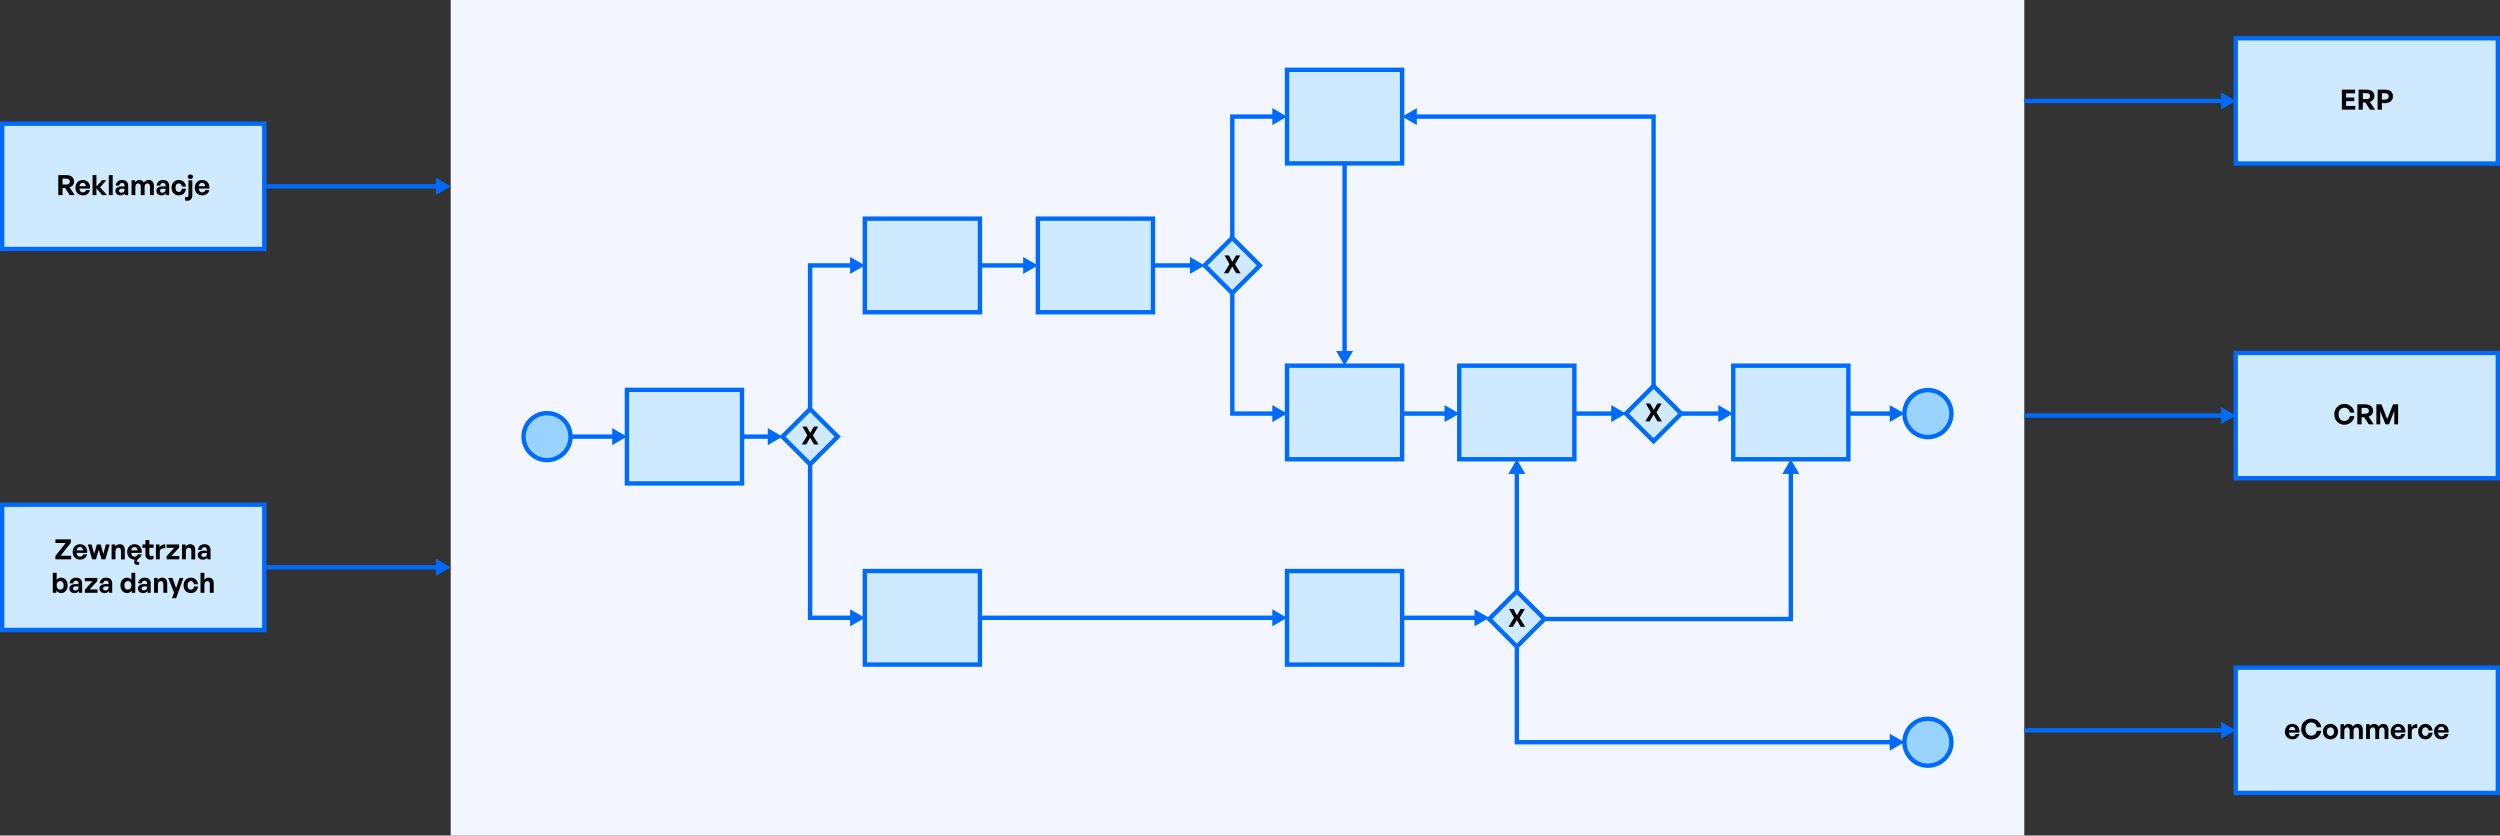 <svg width="1140" height="381" viewBox="0 0 1140 381" fill="none" xmlns="http://www.w3.org/2000/svg">
<rect x="0" y="0" width="1140" height="381" fill="#333333" stroke="none"/>
<g clip-path="url(#clip0_4025_9404)">
<path d="M205.527 0L205.527 381L923.079 381V0L205.527 0Z" fill="#F3F6FF"/>
<path d="M0.971 56.408L0.971 113.535L120.513 113.535V56.408L0.971 56.408Z" fill="#CFEAFF" stroke="#006BFB" stroke-width="2" stroke-miterlimit="10"/>
<path d="M26.58 88.971V79.848H30.151C32.451 79.848 33.79 80.915 33.79 82.808C33.79 84.04 33.023 85.021 31.733 85.448L34.081 88.971H31.781L29.724 85.739H28.521V88.971H26.59H26.58ZM28.511 84.157H30.064C31.228 84.157 31.859 83.701 31.859 82.808C31.859 81.915 31.238 81.449 30.064 81.449H28.511V84.157Z" fill="black"/>
<path d="M34.402 85.556C34.402 83.538 35.809 82.062 37.77 82.062C39.914 82.062 41.341 83.8 41.02 86.013H36.207C36.324 87.119 36.857 87.731 37.76 87.731C38.536 87.731 39.05 87.352 39.254 86.673H41.011C40.632 88.206 39.448 89.089 37.799 89.089C35.771 89.089 34.402 87.682 34.402 85.556ZM36.227 84.897H39.148C39.099 83.955 38.565 83.363 37.721 83.363C36.877 83.363 36.372 83.897 36.227 84.897Z" fill="black"/>
<path d="M42.203 88.971V79.848H43.969V85.059L46.444 82.187H48.472L45.667 85.438L48.802 88.971H46.55L43.959 85.817V88.971H42.193H42.203Z" fill="black"/>
<path d="M49.617 88.971V79.848H51.393V88.971H49.617Z" fill="black"/>
<path d="M57.021 88.129C56.575 88.769 55.905 89.099 54.973 89.099C53.566 89.099 52.625 88.274 52.625 87.003C52.625 85.731 53.692 84.974 55.672 84.974C56.05 84.974 56.38 85.003 56.807 85.052V84.644C56.807 83.877 56.371 83.441 55.633 83.441C54.896 83.441 54.41 83.887 54.352 84.644H52.761C52.858 83.082 53.993 82.062 55.633 82.062C57.409 82.062 58.457 83.043 58.457 84.702V88.973H57.021V88.138V88.129ZM55.352 87.876C56.254 87.876 56.798 87.381 56.798 86.595V86.11C56.38 86.042 56.089 86.022 55.779 86.022C54.779 86.022 54.284 86.343 54.284 86.954C54.284 87.527 54.692 87.886 55.352 87.886V87.876Z" fill="black"/>
<path d="M59.98 88.973V82.189H61.611V83.159C62.105 82.47 62.746 82.062 63.639 82.062C64.531 82.062 65.279 82.499 65.618 83.266C66.152 82.519 66.841 82.062 67.85 82.062C69.218 82.062 70.15 82.965 70.15 84.596V88.983H68.394V85.159C68.394 84.207 67.986 83.635 67.21 83.635C66.511 83.635 65.939 84.178 65.939 85.197V88.983H64.182V85.159C64.182 84.207 63.775 83.635 62.998 83.635C62.29 83.635 61.727 84.178 61.727 85.197V88.983H59.961L59.98 88.973Z" fill="black"/>
<path d="M75.701 88.129C75.254 88.769 74.585 89.099 73.653 89.099C72.246 89.099 71.305 88.274 71.305 87.003C71.305 85.731 72.372 84.974 74.352 84.974C74.73 84.974 75.06 85.003 75.487 85.052V84.644C75.487 83.877 75.05 83.441 74.313 83.441C73.575 83.441 73.09 83.887 73.032 84.644H71.441C71.538 83.082 72.673 82.062 74.313 82.062C76.089 82.062 77.137 83.043 77.137 84.702V88.973H75.701V88.138V88.129ZM74.031 87.876C74.934 87.876 75.477 87.381 75.477 86.595V86.11C75.06 86.042 74.769 86.022 74.458 86.022C73.459 86.022 72.964 86.343 72.964 86.954C72.964 87.527 73.372 87.886 74.031 87.886V87.876Z" fill="black"/>
<path d="M78.215 85.574C78.215 83.545 79.612 82.051 81.514 82.051C83.28 82.051 84.59 83.245 84.804 85.079H82.95C82.863 84.176 82.32 83.613 81.514 83.613C80.602 83.613 80.02 84.361 80.02 85.574C80.02 86.787 80.592 87.534 81.514 87.534C82.329 87.534 82.853 87.001 82.95 86.069H84.804C84.6 87.932 83.329 89.097 81.514 89.097C79.554 89.097 78.215 87.651 78.215 85.574Z" fill="black"/>
<path d="M87.696 88.942C87.696 90.776 86.706 91.543 85.357 91.543C85.037 91.543 84.707 91.514 84.406 91.407V89.767C84.6 89.864 84.853 89.922 85.144 89.922C85.609 89.922 85.939 89.641 85.939 88.893V82.187H87.696V88.942ZM86.803 81.653C86.104 81.653 85.619 81.207 85.619 80.615C85.619 80.022 86.104 79.547 86.803 79.547C87.502 79.547 87.987 79.993 87.987 80.615C87.987 81.236 87.502 81.653 86.803 81.653Z" fill="black"/>
<path d="M88.82 85.556C88.82 83.538 90.227 82.062 92.188 82.062C94.332 82.062 95.759 83.8 95.438 86.013H90.625C90.742 87.119 91.275 87.731 92.178 87.731C92.954 87.731 93.478 87.352 93.672 86.673H95.429C95.05 88.206 93.866 89.089 92.217 89.089C90.189 89.089 88.82 87.682 88.82 85.556ZM90.654 84.897H93.575C93.527 83.955 92.993 83.363 92.149 83.363C91.305 83.363 90.8 83.897 90.654 84.897Z" fill="black"/>
<path d="M0.971 230.135L0.971 287.262H120.513V230.135H0.971Z" fill="#CFEAFF" stroke="#006BFB" stroke-width="2" stroke-miterlimit="10"/>
<path d="M25.26 255.068V253.545L29.927 247.615H25.279V245.945H32.305V247.498L27.618 253.409H32.46V255.068H25.27H25.26Z" fill="black"/>
<path d="M33.129 251.65C33.129 249.631 34.536 248.156 36.496 248.156C38.641 248.156 40.067 249.894 39.747 252.106H34.934C35.05 253.213 35.584 253.824 36.486 253.824C37.263 253.824 37.777 253.446 37.981 252.766H39.737C39.359 254.3 38.175 255.183 36.525 255.183C34.497 255.183 33.129 253.776 33.129 251.65ZM34.953 250.99H37.874C37.826 250.049 37.292 249.447 36.448 249.447C35.603 249.447 35.099 249.981 34.953 250.99Z" fill="black"/>
<path d="M45.037 250.663L43.766 255.069H41.999L40.068 248.285H41.786L42.941 252.575L44.183 248.285H45.92L47.123 252.575L48.268 248.285H50.005L48.064 255.069H46.308L45.027 250.663H45.037Z" fill="black"/>
<path d="M52.664 255.067H50.898V248.282H52.529V249.243C53.024 248.574 53.722 248.156 54.615 248.156C55.974 248.156 56.915 249.049 56.915 250.689V255.076H55.158V251.291C55.158 250.282 54.761 249.729 53.965 249.729C53.266 249.729 52.674 250.291 52.674 251.378V255.076L52.664 255.067Z" fill="black"/>
<path d="M57.982 251.65C57.982 249.631 59.389 248.156 61.35 248.156C63.494 248.156 64.921 249.894 64.6 252.106H59.787C59.904 253.213 60.438 253.824 61.34 253.824C62.116 253.824 62.64 253.446 62.834 252.766H64.591C64.358 253.708 63.814 254.407 63.067 254.795C62.728 255.076 62.485 255.397 62.485 255.775C62.485 256.154 62.699 256.357 63.048 256.357C63.174 256.357 63.31 256.328 63.465 256.27V257.444C63.184 257.532 62.902 257.571 62.631 257.571C61.796 257.571 61.136 257.134 61.136 256.27C61.136 255.862 61.301 255.523 61.592 255.183H61.389C59.36 255.183 57.992 253.776 57.992 251.65H57.982ZM59.816 250.99H62.737C62.689 250.049 62.155 249.447 61.311 249.447C60.467 249.447 59.962 249.981 59.816 250.99Z" fill="black"/>
<path d="M69.957 254.892C69.52 255.105 69.122 255.193 68.598 255.193C67.201 255.193 66.327 254.397 66.327 252.873V249.797H64.959V248.282H66.327V246.273H68.084V248.282H70.024V249.797H68.084V252.466C68.084 253.252 68.443 253.572 69.073 253.572C69.403 253.572 69.714 253.494 69.966 253.358V254.892H69.957Z" fill="black"/>
<path d="M72.858 255.069H71.092V248.285H72.722V249.595C73.217 248.731 74.275 248.207 75.362 248.207V250.032C73.867 249.915 72.858 250.274 72.858 251.769V255.059V255.069Z" fill="black"/>
<path d="M75.982 255.069V253.643L79.476 249.809H75.973V248.285H81.669V249.731L78.166 253.526H81.776V255.06H75.992L75.982 255.069Z" fill="black"/>
<path d="M84.754 255.067H82.988V248.282H84.618V249.243C85.113 248.574 85.812 248.156 86.705 248.156C88.063 248.156 89.005 249.049 89.005 250.689V255.076H87.248V251.291C87.248 250.282 86.85 249.729 86.055 249.729C85.356 249.729 84.754 250.291 84.754 251.378V255.076V255.067Z" fill="black"/>
<path d="M94.566 254.232C94.119 254.863 93.45 255.193 92.518 255.193C91.111 255.193 90.17 254.368 90.17 253.096C90.17 251.825 91.237 251.068 93.217 251.068C93.595 251.068 93.925 251.097 94.352 251.146V250.738C94.352 249.971 93.916 249.534 93.188 249.534C92.46 249.534 91.965 249.981 91.907 250.738H90.316C90.412 249.175 91.548 248.156 93.188 248.156C94.964 248.156 96.012 249.137 96.012 250.796V255.067H94.576V254.232H94.566ZM92.906 253.98C93.809 253.98 94.352 253.485 94.352 252.698V252.213C93.935 252.155 93.644 252.126 93.333 252.126C92.334 252.126 91.839 252.446 91.839 253.058C91.839 253.63 92.246 253.989 92.906 253.989V253.98Z" fill="black"/>
<path d="M27.841 270.441C26.968 270.441 26.23 270.043 25.706 269.334V270.315H24.076V261.191H25.842V264.404C26.337 263.744 27.026 263.404 27.841 263.404C29.666 263.404 30.849 264.918 30.849 266.927C30.849 268.936 29.666 270.441 27.841 270.441ZM27.443 264.967C26.59 264.967 25.852 265.617 25.852 266.898C25.852 268.179 26.56 268.868 27.443 268.868C28.326 268.868 29.035 268.199 29.035 266.927C29.035 265.656 28.307 264.967 27.443 264.967Z" fill="black"/>
<path d="M36.021 269.482C35.575 270.113 34.905 270.443 33.973 270.443C32.566 270.443 31.625 269.618 31.625 268.346C31.625 267.075 32.692 266.318 34.672 266.318C35.05 266.318 35.38 266.347 35.807 266.396V265.988C35.807 265.221 35.371 264.784 34.633 264.784C33.896 264.784 33.41 265.231 33.352 265.988H31.761C31.858 264.425 32.993 263.406 34.633 263.406C36.409 263.406 37.457 264.387 37.457 266.046V270.317H36.021V269.482ZM34.352 269.23C35.254 269.23 35.798 268.735 35.798 267.948V267.463C35.38 267.405 35.089 267.376 34.779 267.376C33.779 267.376 33.284 267.696 33.284 268.308C33.284 268.88 33.692 269.239 34.352 269.239V269.23Z" fill="black"/>
<path d="M38.68 270.315V268.889L42.173 265.055H38.67V263.531H44.366V264.977L40.863 268.772H44.473V270.306H38.689L38.68 270.315Z" fill="black"/>
<path d="M49.734 269.482C49.287 270.113 48.618 270.443 47.686 270.443C46.279 270.443 45.338 269.618 45.338 268.346C45.338 267.075 46.405 266.318 48.385 266.318C48.763 266.318 49.093 266.347 49.52 266.396V265.988C49.52 265.221 49.084 264.784 48.346 264.784C47.609 264.784 47.123 265.231 47.065 265.988H45.474C45.571 264.425 46.706 263.406 48.346 263.406C50.122 263.406 51.17 264.387 51.17 266.046V270.317H49.734V269.482ZM48.065 269.23C48.967 269.23 49.511 268.735 49.511 267.948V267.463C49.093 267.405 48.802 267.376 48.492 267.376C47.492 267.376 46.997 267.696 46.997 268.308C46.997 268.88 47.405 269.239 48.065 269.239V269.23Z" fill="black"/>
<path d="M57.914 263.404C58.73 263.404 59.409 263.763 59.923 264.404V261.191H61.68V270.315H60.069V269.334C59.535 270.043 58.798 270.441 57.924 270.441C56.1 270.441 54.916 268.907 54.916 266.927C54.916 264.947 56.1 263.404 57.924 263.404H57.914ZM58.312 268.868C59.186 268.868 59.913 268.179 59.913 266.898C59.913 265.617 59.176 264.967 58.312 264.967C57.449 264.967 56.721 265.627 56.721 266.927C56.721 268.228 57.449 268.868 58.312 268.868Z" fill="black"/>
<path d="M67.288 269.482C66.842 270.113 66.172 270.443 65.241 270.443C63.834 270.443 62.893 269.618 62.893 268.346C62.893 267.075 63.96 266.318 65.94 266.318C66.318 266.318 66.648 266.347 67.075 266.396V265.988C67.075 265.221 66.638 264.784 65.91 264.784C65.183 264.784 64.688 265.231 64.63 265.988H63.038C63.135 264.425 64.27 263.406 65.91 263.406C67.686 263.406 68.734 264.387 68.734 266.046V270.317H67.298V269.482H67.288ZM65.629 269.23C66.531 269.23 67.075 268.735 67.075 267.948V267.463C66.658 267.405 66.367 267.376 66.056 267.376C65.056 267.376 64.562 267.696 64.562 268.308C64.562 268.88 64.969 269.239 65.629 269.239V269.23Z" fill="black"/>
<path d="M72.004 270.317H70.238V263.532H71.868V264.493C72.363 263.824 73.062 263.406 73.955 263.406C75.313 263.406 76.255 264.299 76.255 265.939V270.326H74.498V266.541C74.498 265.532 74.1 264.979 73.305 264.979C72.606 264.979 72.014 265.541 72.014 266.628V270.326L72.004 270.317Z" fill="black"/>
<path d="M80.329 272.771H78.407L79.377 270.238L76.709 263.531H78.611L80.309 268.18L81.862 263.531H83.628L80.329 272.771Z" fill="black"/>
<path d="M83.717 266.929C83.717 264.891 85.114 263.406 87.016 263.406C88.782 263.406 90.092 264.6 90.306 266.434H88.452C88.365 265.532 87.822 264.969 87.016 264.969C86.104 264.969 85.522 265.716 85.522 266.929C85.522 268.143 86.094 268.89 87.016 268.89C87.831 268.89 88.355 268.356 88.452 267.424H90.306C90.102 269.288 88.831 270.452 87.016 270.452C85.056 270.452 83.717 269.006 83.717 266.939V266.929Z" fill="black"/>
<path d="M93.206 270.315H91.439V261.191H93.206V264.423C93.671 263.802 94.263 263.404 95.146 263.404C96.505 263.404 97.446 264.297 97.446 265.937V270.324H95.69V266.539C95.69 265.53 95.292 264.977 94.496 264.977C93.797 264.977 93.206 265.539 93.206 266.627V270.324V270.315Z" fill="black"/>
<path d="M1019.49 17.44V74.566L1139.03 74.566V17.44L1019.49 17.44Z" fill="#CFEAFF" stroke="#006BFB" stroke-width="2" stroke-miterlimit="10"/>
<path d="M1074.02 49.994H1067.89V40.871H1073.94V42.55H1069.82V44.472H1073.56V46.132H1069.82V48.315H1074.02V49.994Z" fill="black"/>
<path d="M1075.52 49.994V40.871H1079.09C1081.39 40.871 1082.72 41.939 1082.72 43.831C1082.72 45.064 1081.95 46.044 1080.66 46.471L1083.01 49.994H1080.71L1078.65 46.762H1077.45V49.994H1075.52ZM1077.45 45.18H1079C1080.18 45.18 1080.8 44.724 1080.8 43.831C1080.8 42.938 1080.18 42.472 1079 42.472H1077.45V45.18Z" fill="black"/>
<path d="M1086.14 47.024V49.994H1084.21V40.871H1087.58C1089.8 40.871 1091.19 41.929 1091.19 43.909C1091.19 45.889 1089.8 47.024 1087.58 47.024H1086.14ZM1086.14 42.502V45.404H1087.57C1088.67 45.404 1089.27 44.831 1089.27 43.928C1089.27 43.026 1088.66 42.502 1087.57 42.502H1086.14Z" fill="black"/>
<path d="M1019.48 160.944V218.07H1139.02V160.944H1019.48Z" fill="#CFEAFF" stroke="#006BFB" stroke-width="2" stroke-miterlimit="10"/>
<path d="M1064.43 188.928C1064.43 186.259 1066.44 184.191 1069 184.191C1071.4 184.191 1073.28 185.793 1073.6 188.132H1071.55C1071.34 186.822 1070.32 185.919 1069.02 185.919C1067.46 185.919 1066.4 187.152 1066.4 188.928C1066.4 190.704 1067.46 191.966 1069.02 191.966C1070.31 191.966 1071.32 191.053 1071.55 189.743H1073.6C1073.28 192.101 1071.4 193.693 1069 193.693C1066.43 193.693 1064.43 191.606 1064.43 188.928Z" fill="black"/>
<path d="M1074.94 193.498V184.375H1078.51C1080.81 184.375 1082.15 185.443 1082.15 187.335C1082.15 188.568 1081.38 189.548 1080.09 189.975L1082.44 193.498H1080.14L1078.08 190.266H1076.88V193.498H1074.95H1074.94ZM1076.87 188.684H1078.42C1079.59 188.684 1080.22 188.228 1080.22 187.335C1080.22 186.442 1079.6 185.976 1078.42 185.976H1076.87V188.684Z" fill="black"/>
<path d="M1085.39 187.444V193.51H1083.63V184.387H1085.94L1088.58 191.142L1091.24 184.387H1093.55V193.51H1091.79V187.395L1089.38 193.51H1087.76L1085.38 187.444H1085.39Z" fill="black"/>
<path d="M1019.49 304.451V361.578H1139.03V304.451H1019.49Z" fill="#CFEAFF" stroke="#006BFB" stroke-width="2" stroke-miterlimit="10"/>
<path d="M1041.91 333.599C1041.91 331.581 1043.32 330.105 1045.28 330.105C1047.43 330.105 1048.85 331.843 1048.53 334.056H1043.72C1043.84 335.162 1044.37 335.773 1045.27 335.773C1046.05 335.773 1046.57 335.395 1046.77 334.716H1048.52C1048.14 336.249 1046.96 337.132 1045.31 337.132C1043.28 337.132 1041.91 335.725 1041.91 333.599ZM1043.74 332.939H1046.66C1046.61 331.998 1046.08 331.406 1045.23 331.406C1044.39 331.406 1043.88 331.94 1043.74 332.939Z" fill="black"/>
<path d="M1049.33 332.435C1049.33 329.766 1051.34 327.699 1053.9 327.699C1056.3 327.699 1058.18 329.301 1058.5 331.64H1056.45C1056.24 330.329 1055.22 329.427 1053.92 329.427C1052.36 329.427 1051.3 330.659 1051.3 332.435C1051.3 334.212 1052.36 335.473 1053.92 335.473C1055.21 335.473 1056.22 334.561 1056.45 333.251H1058.5C1058.18 335.609 1056.3 337.201 1053.9 337.201C1051.34 337.201 1049.33 335.114 1049.33 332.435Z" fill="black"/>
<path d="M1059.25 333.621C1059.25 331.641 1060.72 330.098 1062.69 330.098C1064.66 330.098 1066.14 331.631 1066.14 333.621C1066.14 335.61 1064.66 337.144 1062.69 337.144C1060.72 337.144 1059.25 335.591 1059.25 333.621ZM1064.31 333.621C1064.31 332.359 1063.56 331.68 1062.68 331.68C1061.8 331.68 1061.05 332.369 1061.05 333.621C1061.05 334.873 1061.8 335.581 1062.68 335.581C1063.56 335.581 1064.31 334.882 1064.31 333.621Z" fill="black"/>
<path d="M1067.26 337.016V330.232H1068.89V331.202C1069.39 330.513 1070.03 330.105 1070.92 330.105C1071.81 330.105 1072.56 330.542 1072.9 331.309C1073.43 330.562 1074.12 330.105 1075.13 330.105C1076.5 330.105 1077.43 331.008 1077.43 332.639V337.026H1075.67V333.202C1075.67 332.25 1075.27 331.678 1074.49 331.678C1073.79 331.678 1073.22 332.221 1073.22 333.24V337.026H1071.46V333.202C1071.46 332.25 1071.06 331.678 1070.28 331.678C1069.57 331.678 1069.01 332.221 1069.01 333.24V337.026H1067.24L1067.26 337.016Z" fill="black"/>
<path d="M1078.94 337.016V330.232H1080.57V331.202C1081.07 330.513 1081.71 330.105 1082.6 330.105C1083.49 330.105 1084.24 330.542 1084.58 331.309C1085.11 330.562 1085.8 330.105 1086.81 330.105C1088.18 330.105 1089.11 331.008 1089.11 332.639V337.026H1087.36V333.202C1087.36 332.25 1086.95 331.678 1086.17 331.678C1085.47 331.678 1084.9 332.221 1084.9 333.24V337.026H1083.14V333.202C1083.14 332.25 1082.74 331.678 1081.96 331.678C1081.25 331.678 1080.69 332.221 1080.69 333.24V337.026H1078.92L1078.94 337.016Z" fill="black"/>
<path d="M1090.18 333.599C1090.18 331.581 1091.59 330.105 1093.55 330.105C1095.69 330.105 1097.12 331.843 1096.8 334.056H1091.99C1092.1 335.162 1092.64 335.773 1093.54 335.773C1094.32 335.773 1094.83 335.395 1095.03 334.716H1096.79C1096.41 336.249 1095.23 337.132 1093.58 337.132C1091.55 337.132 1090.18 335.725 1090.18 333.599ZM1092.02 332.939H1094.94C1094.89 331.998 1094.35 331.406 1093.51 331.406C1092.67 331.406 1092.16 331.94 1092.02 332.939Z" fill="black"/>
<path d="M1099.75 337.018H1097.98V330.234H1099.61V331.544C1100.11 330.68 1101.17 330.156 1102.25 330.156V331.981C1100.76 331.864 1099.75 332.224 1099.75 333.718V337.008V337.018Z" fill="black"/>
<path d="M1102.67 333.621C1102.67 331.592 1104.07 330.098 1105.97 330.098C1107.74 330.098 1109.05 331.291 1109.26 333.126H1107.41C1107.32 332.223 1106.76 331.66 1105.97 331.66C1105.06 331.66 1104.47 332.408 1104.47 333.621C1104.47 334.834 1105.05 335.581 1105.97 335.581C1106.78 335.581 1107.31 335.047 1107.41 334.116H1109.26C1109.06 335.979 1107.78 337.144 1105.97 337.144C1104.01 337.144 1102.67 335.698 1102.67 333.621Z" fill="black"/>
<path d="M1109.92 333.599C1109.92 331.581 1111.33 330.105 1113.29 330.105C1115.43 330.105 1116.86 331.843 1116.54 334.056H1111.72C1111.84 335.162 1112.37 335.773 1113.28 335.773C1114.05 335.773 1114.58 335.395 1114.77 334.716H1116.53C1116.15 336.249 1114.96 337.132 1113.31 337.132C1111.29 337.132 1109.92 335.725 1109.92 333.599ZM1111.75 332.939H1114.67C1114.62 331.998 1114.09 331.406 1113.25 331.406C1112.4 331.406 1111.9 331.94 1111.75 332.939Z" fill="black"/>
<path d="M249.457 209.813C255.374 209.813 260.17 205.015 260.17 199.098C260.17 193.18 255.374 188.383 249.457 188.383C243.541 188.383 238.744 193.18 238.744 199.098C238.744 205.015 243.541 209.813 249.457 209.813Z" fill="#99D3FF" stroke="#006BFB" stroke-width="2" stroke-miterlimit="10"/>
<path d="M879.131 199.305C885.048 199.305 889.844 194.508 889.844 188.59C889.844 182.672 885.048 177.875 879.131 177.875C873.214 177.875 868.418 182.672 868.418 188.59C868.418 194.508 873.214 199.305 879.131 199.305Z" fill="#99D3FF" stroke="#006BFB" stroke-width="2" stroke-miterlimit="10"/>
<path d="M879.131 349.164C885.048 349.164 889.844 344.367 889.844 338.449C889.844 332.532 885.048 327.734 879.131 327.734C873.214 327.734 868.418 332.532 868.418 338.449C868.418 344.367 873.214 349.164 879.131 349.164Z" fill="#99D3FF" stroke="#006BFB" stroke-width="2" stroke-miterlimit="10"/>
<path d="M260.17 199.098H280.296" stroke="#006BFB" stroke-width="2" stroke-miterlimit="10"/>
<path d="M279.16 202.972L285.866 199.099L279.16 195.227V202.972Z" fill="#006BFB"/>
<path d="M120.162 84.969H199.947" stroke="#006BFB" stroke-width="2" stroke-miterlimit="10"/>
<path d="M198.812 88.843L205.518 84.97L198.812 81.098V88.843Z" fill="#006BFB"/>
<path d="M120.162 258.699H199.947" stroke="#006BFB" stroke-width="2" stroke-miterlimit="10"/>
<path d="M198.812 262.573L205.518 258.701L198.812 254.828V262.573Z" fill="#006BFB"/>
<path d="M923.07 46.004H1013.92" stroke="#006BFB" stroke-width="2" stroke-miterlimit="10"/>
<path d="M1012.78 49.878L1019.49 46.005L1012.78 42.133V49.878Z" fill="#006BFB"/>
<path d="M923.07 189.508H1013.92" stroke="#006BFB" stroke-width="2" stroke-miterlimit="10"/>
<path d="M1012.78 193.382L1019.49 189.509L1012.78 185.637V193.382Z" fill="#006BFB"/>
<path d="M923.07 333.016H1013.92" stroke="#006BFB" stroke-width="2" stroke-miterlimit="10"/>
<path d="M1012.78 336.89L1019.49 333.017L1012.78 329.145V336.89Z" fill="#006BFB"/>
<path d="M338.363 199.098H351.24" stroke="#006BFB" stroke-width="2" stroke-miterlimit="10"/>
<path d="M350.105 202.972L356.811 199.099L350.105 195.227V202.972Z" fill="#006BFB"/>
<path d="M446.854 121.035H467.688" stroke="#006BFB" stroke-width="2" stroke-miterlimit="10"/>
<path d="M466.553 124.909L473.258 121.037L466.553 117.164V124.909Z" fill="#006BFB"/>
<path d="M446.854 281.715H581.301" stroke="#006BFB" stroke-width="2" stroke-miterlimit="10"/>
<path d="M580.176 285.587L586.871 281.714L580.176 277.852V285.587Z" fill="#006BFB"/>
<path d="M525.766 121.035H543.718" stroke="#006BFB" stroke-width="2" stroke-miterlimit="10"/>
<path d="M542.592 124.909L549.287 121.037L542.592 117.164V124.909Z" fill="#006BFB"/>
<path d="M639.377 188.586H659.842" stroke="#006BFB" stroke-width="2" stroke-miterlimit="10"/>
<path d="M658.717 192.46L665.422 188.587L658.717 184.715V192.46Z" fill="#006BFB"/>
<path d="M639.377 281.715H673.496" stroke="#006BFB" stroke-width="2" stroke-miterlimit="10"/>
<path d="M672.361 285.587L679.067 281.714L672.361 277.852V285.587Z" fill="#006BFB"/>
<path d="M691.672 269.659V214.988" stroke="#006BFB" stroke-width="2" stroke-miterlimit="10"/>
<path d="M695.545 216.115L691.673 209.418L687.801 216.115H695.545Z" fill="#006BFB"/>
<path d="M717.92 188.586H735.853" stroke="#006BFB" stroke-width="2" stroke-miterlimit="10"/>
<path d="M734.727 192.46L741.422 188.587L734.727 184.715V192.46Z" fill="#006BFB"/>
<path d="M842.867 188.586H862.847" stroke="#006BFB" stroke-width="2" stroke-miterlimit="10"/>
<path d="M861.713 192.46L868.418 188.587L861.713 184.715V192.46Z" fill="#006BFB"/>
<path d="M766.75 188.586H784.683" stroke="#006BFB" stroke-width="2" stroke-miterlimit="10"/>
<path d="M783.547 192.46L790.252 188.587L783.547 184.715V192.46Z" fill="#006BFB"/>
<path d="M613.129 74.508V161.168" stroke="#006BFB" stroke-width="2" stroke-miterlimit="10"/>
<path d="M609.258 160.031L613.13 166.738L617.002 160.031H609.258Z" fill="#006BFB"/>
<path d="M369.406 188.071V121.035H388.775" stroke="#006BFB" stroke-width="2" stroke-miterlimit="10"/>
<path d="M387.65 124.909L394.356 121.037L387.65 117.164V124.909Z" fill="#006BFB"/>
<path d="M369.406 211.289V281.712H388.775" stroke="#006BFB" stroke-width="2" stroke-miterlimit="10"/>
<path d="M387.65 285.583L394.356 281.71L387.65 277.848V285.583Z" fill="#006BFB"/>
<path d="M561.932 109.243V53.164H581.301" stroke="#006BFB" stroke-width="2" stroke-miterlimit="10"/>
<path d="M580.176 57.038L586.881 53.166L580.176 49.293V57.038Z" fill="#006BFB"/>
<path d="M561.932 132.52V188.588H581.301" stroke="#006BFB" stroke-width="2" stroke-miterlimit="10"/>
<path d="M580.176 192.46L586.881 188.587L580.176 184.715V192.46Z" fill="#006BFB"/>
<path d="M691.682 294.359V338.452H862.848" stroke="#006BFB" stroke-width="2" stroke-miterlimit="10"/>
<path d="M861.713 342.323L868.418 338.451L861.713 334.578V342.323Z" fill="#006BFB"/>
<path d="M754.028 175.978V53.164H644.947" stroke="#006BFB" stroke-width="2" stroke-miterlimit="10"/>
<path d="M646.082 49.293L639.377 53.166L646.082 57.038V49.293Z" fill="#006BFB"/>
<path d="M704.412 282.267H816.608V214.988" stroke="#006BFB" stroke-width="2" stroke-miterlimit="10"/>
<path d="M820.48 216.115L816.608 209.418L812.746 216.115H820.48Z" fill="#006BFB"/>
<path d="M285.865 177.766V220.441H338.363V177.766H285.865Z" fill="#CFEAFF" stroke="#006BFB" stroke-width="2" stroke-miterlimit="10"/>
<path d="M394.355 99.704V142.379H446.853V99.704H394.355Z" fill="#CFEAFF" stroke="#006BFB" stroke-width="2" stroke-miterlimit="10"/>
<path d="M394.346 260.38V303.055H446.844V260.38H394.346Z" fill="#CFEAFF" stroke="#006BFB" stroke-width="2" stroke-miterlimit="10"/>
<path d="M473.258 99.704V142.379H525.756V99.704H473.258Z" fill="#CFEAFF" stroke="#006BFB" stroke-width="2" stroke-miterlimit="10"/>
<path d="M586.869 166.743V209.418H639.367V166.743H586.869Z" fill="#CFEAFF" stroke="#006BFB" stroke-width="2" stroke-miterlimit="10"/>
<path d="M586.869 260.379V303.055H639.367V260.379H586.869Z" fill="#CFEAFF" stroke="#006BFB" stroke-width="2" stroke-miterlimit="10"/>
<path d="M665.414 166.743V209.418H717.912V166.743H665.414Z" fill="#CFEAFF" stroke="#006BFB" stroke-width="2" stroke-miterlimit="10"/>
<path d="M790.359 166.743V209.418H842.857V166.743H790.359Z" fill="#CFEAFF" stroke="#006BFB" stroke-width="2" stroke-miterlimit="10"/>
<path d="M586.871 31.833V74.508H639.369V31.833H586.871Z" fill="#CFEAFF" stroke="#006BFB" stroke-width="2" stroke-miterlimit="10"/>
<path d="M382.001 199.107L369.396 186.5L356.792 199.107L369.396 211.714L382.001 199.107Z" fill="#CFEAFF" stroke="#006BFB" stroke-width="2" stroke-miterlimit="10"/>
<path d="M365.594 202.67L368.146 198.507L365.856 194.527H367.864L369.456 197.439L371.144 194.527H373.075L370.708 198.575L373.231 202.67H371.203L369.427 199.603L367.632 202.67H365.613H365.594Z" fill="black"/>
<path d="M574.497 121.041L561.893 108.434L549.288 121.041L561.893 133.648L574.497 121.041Z" fill="#CFEAFF" stroke="#006BFB" stroke-width="2" stroke-miterlimit="10"/>
<path d="M558.088 124.608L560.64 120.444L558.35 116.465H560.359L561.95 119.377L563.639 116.465H565.57L563.202 120.512L565.715 124.608H563.687L561.911 121.541L560.116 124.608H558.098H558.088Z" fill="black"/>
<path d="M766.636 188.591L754.031 175.984L741.426 188.591L754.031 201.198L766.636 188.591Z" fill="#CFEAFF" stroke="#006BFB" stroke-width="2" stroke-miterlimit="10"/>
<path d="M750.225 192.159L752.777 187.995L750.487 184.016H752.495L754.087 186.927L755.775 184.016H757.706L755.339 188.063L757.852 192.159H755.824L754.048 189.092L752.253 192.159H750.234H750.225Z" fill="black"/>
<path d="M704.271 282.259L691.666 269.652L679.061 282.259L691.666 294.866L704.271 282.259Z" fill="#CFEAFF" stroke="#006BFB" stroke-width="2" stroke-miterlimit="10"/>
<path d="M687.857 285.83L690.41 281.667L688.119 277.688H690.128L691.72 280.599L693.408 277.688H695.339L692.971 281.735L695.485 285.83H693.457L691.681 282.763L689.886 285.83H687.867H687.857Z" fill="black"/>
</g>
<defs>
<clipPath id="clip0_4025_9404">
<rect width="1140" height="381" fill="white"/>
</clipPath>
</defs>
</svg>
